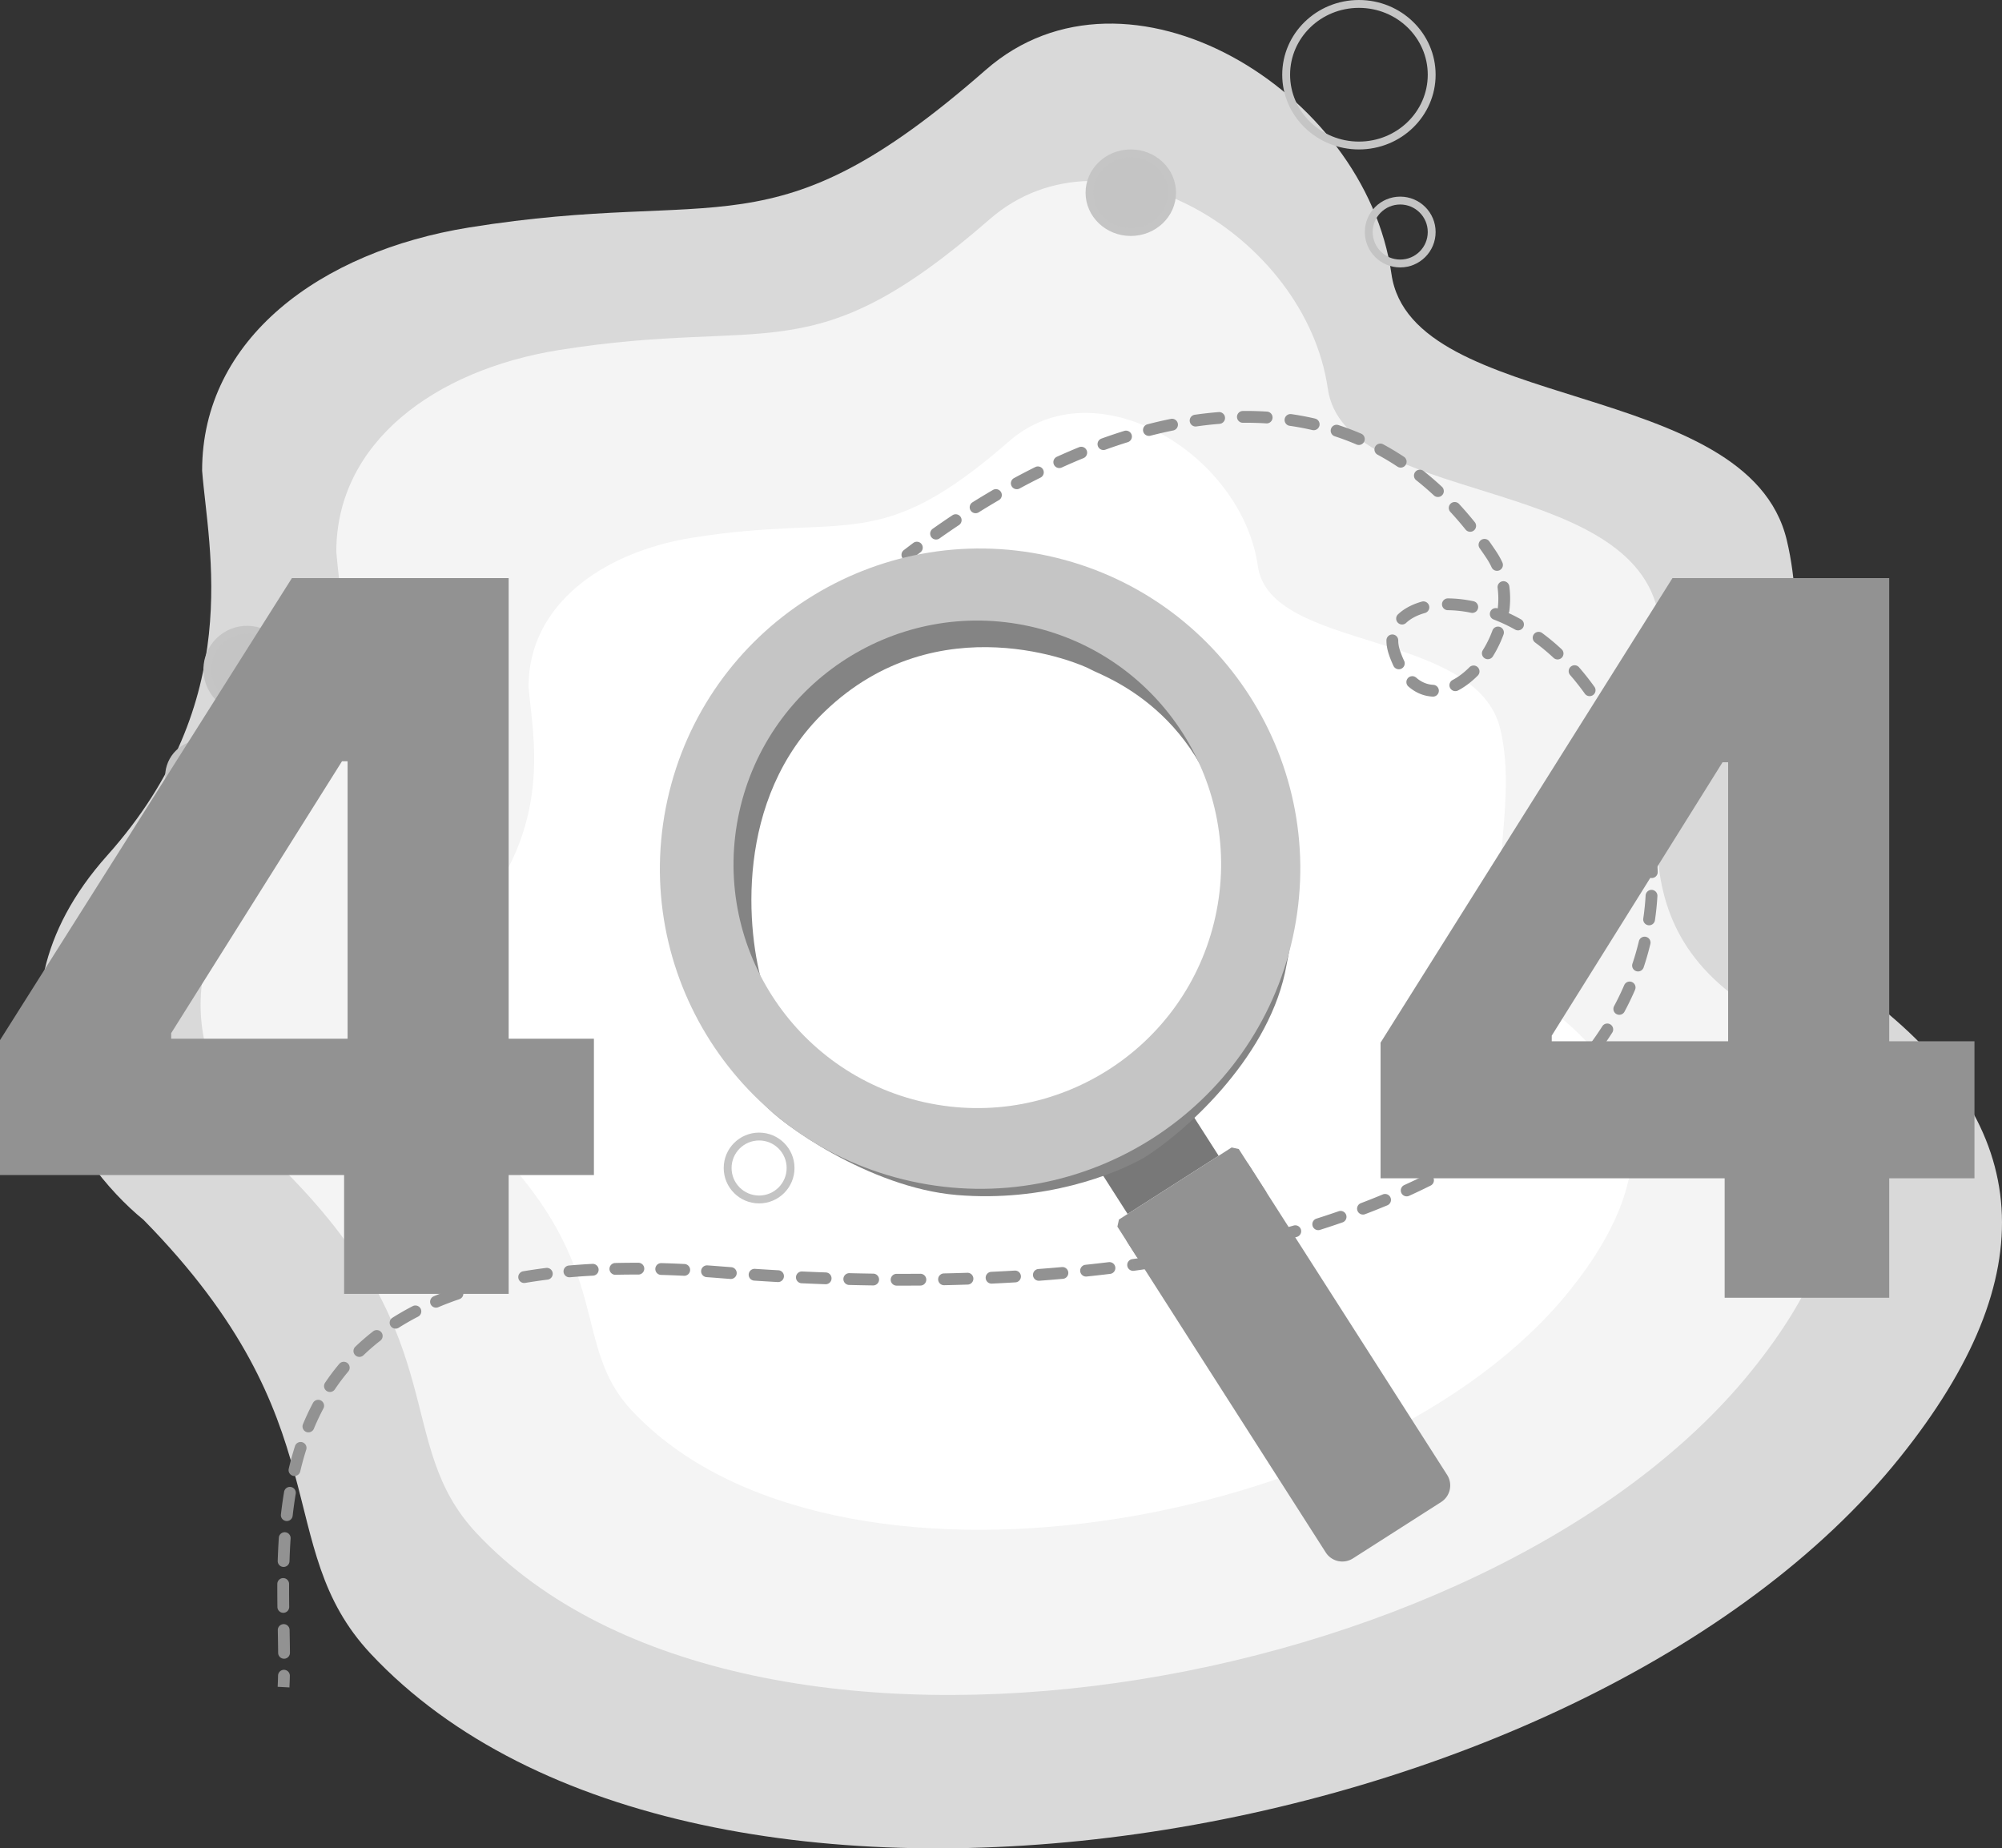 <svg width="509" height="470" viewBox="0 0 509 470" fill="none" xmlns="http://www.w3.org/2000/svg">
    <rect x="0" y="0" width="509" height="470" fill="#333333" stroke="none"/>
    <path d="M27.273 217.513c-35.212 39.424-8.54 78.191 9.197 92.647 51.049 51.967 31.997 82.85 57.81 110.388 82.453 87.963 307.976 50.71 388.715-49.879 37.445-46.652 33.697-84.163-6.377-115.703-40.073-31.539-12.481-76.22-22.335-117.615-9.855-41.395-95.449-32.138-100.512-67.679-6.663-46.777-67.2-83.389-103.139-51.908-54.621 47.845-66.544 29.627-131.388 40.081-37.81 6.096-67.857 28.313-67.857 61.823 1.533 19.931 11.098 58.421-24.114 97.845z" fill="#D9D9D9"/>
    <path d="M65.4 221.501c-29.355 32.712-7.12 64.879 7.667 76.873 42.558 43.119 26.675 68.744 48.195 91.594C190 462.954 378.011 432.044 445.32 348.581c31.218-38.709 28.092-69.834-5.315-96.003-33.408-26.17-10.406-63.243-18.621-97.591-8.215-34.347-79.573-26.666-83.793-56.155-5.555-38.814-56.023-69.192-85.984-43.071-45.536 39.7-55.475 24.583-109.534 33.257-31.52 5.058-56.57 23.492-56.57 51.297 1.278 16.538 9.252 48.474-20.103 81.186z" fill="#F4F4F4"/>
    <path d="M119.592 234.461c-21.593 24.13-5.237 47.858 5.64 56.706 31.304 31.807 19.622 50.71 35.451 67.565 50.562 53.839 188.859 31.038 238.37-30.53 22.963-28.554 20.664-51.513-3.91-70.817-24.574-19.305-7.654-46.652-13.697-71.989-6.043-25.337-58.532-19.671-61.636-41.424-4.087-28.631-41.21-51.04-63.248-31.772-33.495 29.285-40.806 18.134-80.57 24.533-23.186 3.731-41.612 17.329-41.612 37.84.94 12.199 6.805 35.757-14.788 59.888z" fill="#fff"/>
    <path d="M327 19c0 9.917 8.258 18 18.5 18S364 28.917 364 19s-8.258-18-18.5-18S327 9.083 327 19z" stroke="#C5C5C5" stroke-width="2"/>
    <circle r="8" transform="matrix(-1 0 0 1 356 59)" stroke="#C4C4C4" stroke-width="2"/>
    <circle r="8.25" transform="scale(-1 1) rotate(-51.659 178.319 151.642)" stroke="#C4C4C4" stroke-width="2"/>
    <circle r="8" transform="matrix(-1 0 0 1 193 297)" stroke="#C4C4C4" stroke-width="2"/>
    <path d="M277 49c0 5.481 4.659 10 10.5 10S298 54.481 298 49s-4.659-10-10.5-10S277 43.519 277 49z" fill="#C4C4C4" stroke="#C5C5C5" stroke-width="2"/>
    <circle r="10.1" transform="scale(-1 1) rotate(-51.659 144.427 150.003)" fill="#C4C4C4" stroke="#C5C5C5" stroke-width="2"/>
    <path d="m379.17 141.081 1.25-.83-1.25.83zm-24.644 24.83-1.42.482 1.42-.482zm63.375 40.94 1.457-.357-1.457.357zM182.749 323.479l-.119 1.496.119-1.496zm48.869-181.21a1.5 1.5 0 0 1-1.833-2.376l1.833 2.376zm.587-4.216a1.5 1.5 0 1 1 1.8 2.4l-1.8-2.4zm6.656-1.138a1.5 1.5 0 0 1-1.733-2.449l1.733 2.449zm3.29-5.898a1.5 1.5 0 1 1 1.663 2.497l-1.663-2.497zm6.709-.76a1.5 1.5 0 1 1-1.589-2.544l1.589 2.544zm3.627-5.695a1.501 1.501 0 0 1 1.512 2.592l-1.512-2.592zm6.743-.349a1.5 1.5 0 0 1-1.428-2.639l1.428 2.639zm3.986-5.452a1.5 1.5 0 0 1 1.338 2.685l-1.338-2.685zm6.751.107a1.5 1.5 0 1 1-1.24-2.731l1.24 2.731zm4.367-5.151a1.5 1.5 0 0 1 1.135 2.778l-1.135-2.778zm6.722.627a1.5 1.5 0 1 1-1.018-2.822l1.018 2.822zm4.778-4.771a1.5 1.5 0 0 1 .891 2.865l-.891-2.865zm6.636 1.227a1.5 1.5 0 0 1-.752-2.904l.752 2.904zm5.217-4.283a1.5 1.5 0 1 1 .597 2.94l-.597-2.94zm6.474 1.92a1.5 1.5 0 0 1-.426-2.969l.426 2.969zm5.68-3.652a1.5 1.5 0 1 1 .238 2.991l-.238-2.991zm6.176 2.72a1.5 1.5 0 0 1-.032-3l.032 3zm6.122-2.841a1.5 1.5 0 0 1-.19 2.994l.19-2.994zm5.706 3.603a1.501 1.501 0 0 1 .428-2.97l-.428 2.97zm6.495-1.834a1.499 1.499 0 1 1-.677 2.922l.677-2.922zm5.02 4.507a1.5 1.5 0 0 1 .931-2.852l-.931 2.852zm6.716-.671a1.5 1.5 0 0 1-1.184 2.757l1.184-2.757zm4.141 5.335a1.5 1.5 0 0 1 1.428-2.638l-1.428 2.638zm6.719.537a1.5 1.5 0 1 1-1.655 2.502l1.655-2.502zm3.133 5.972a1.5 1.5 0 1 1 1.861-2.353l-1.861 2.353zm6.535 1.663a1.5 1.5 0 1 1-2.043 2.197l2.043-2.197zm2.144 6.399a1.5 1.5 0 1 1 2.202-2.038l-2.202 2.038zm6.219 2.616a1.5 1.5 0 0 1-2.336 1.882l2.336-1.882zm1.249 6.632a1.5 1.5 0 1 1 2.449-1.732l-2.449 1.732zm5.754 3.594a1.5 1.5 0 1 1-2.721 1.264l2.721-1.264zm-1.208 6.457a1.5 1.5 0 0 1 2.972-.407l-2.972.407zm2.982 5.849a1.5 1.5 0 1 1-2.976-.378l2.976.378zm-4.297 4.996a1.5 1.5 0 1 1 2.818 1.03l-2.818-1.03zm.108 6.584a1.5 1.5 0 1 1-2.547-1.585l2.547 1.585zm-5.965 2.769a1.5 1.5 0 0 1 2.13 2.113l-2.13-2.113zm-2.919 5.917a1.501 1.501 0 0 1-1.387-2.661l1.387 2.661zm-6.26-1.448a1.5 1.5 0 0 1-.153 2.996l.153-2.996zm-6.375.386a1.501 1.501 0 0 1 1.989-2.246l-1.989 2.246zm-1.05-6.514a1.5 1.5 0 1 1-2.708 1.29l2.708-1.29zm-4.491-5.185a1.5 1.5 0 1 1 3 .015l-3-.015zm5.006-4.438a1.5 1.5 0 0 1-2.058-2.183l2.058 2.183zm4.035-5.423a1.501 1.501 0 0 1 .8 2.892l-.8-2.892zm6.574 2.193a1.5 1.5 0 0 1 .023-3l-.023 3zm6.514-2.278a1.499 1.499 0 1 1-.614 2.936l.614-2.936zm5.141 4.648a1.5 1.5 0 1 1 1.079-2.799l-1.079 2.799zm6.917-.052a1.5 1.5 0 0 1-1.462 2.62l1.462-2.62zm3.617 5.898a1.499 1.499 0 1 1 1.78-2.414l-1.78 2.414zm6.71 1.686a1.5 1.5 0 1 1-2.045 2.194l2.045-2.194zm2.19 6.587a1.5 1.5 0 0 1 2.264-1.969l-2.264 1.969zm6.205 3.03a1.501 1.501 0 0 1-2.44 1.746l2.44-1.746zm.901 6.875a1.5 1.5 0 1 1 2.581-1.53l-2.581 1.53zm5.611 4.076a1.501 1.501 0 0 1-2.692 1.325l2.692-1.325zm-.186 6.909a1.5 1.5 0 0 1 2.777-1.134l-2.777 1.134zm4.981 4.802a1.5 1.5 0 1 1-2.844.956l2.844-.956zm-1.051 6.845a1.5 1.5 0 1 1 2.893-.792l-2.893.792zm4.374 5.32a1.5 1.5 0 1 1-2.94.597l2.94-.597zm-2.005 6.424a1.5 1.5 0 1 1 2.979-.351l-2.979.351zm3.437 5.787a1.5 1.5 0 0 1-2.999.093l2.999-.093zm-3.074 5.986a1.5 1.5 0 1 1 2.995.171l-2.995-.171zm2.37 6.298a1.5 1.5 0 0 1-2.968-.437l2.968.437zm-4.085 5.347a1.5 1.5 0 1 1 2.917.7l-2.917-.7zm1.219 6.618a1.5 1.5 0 1 1-2.844-.953l2.844.953zm-4.954 4.554a1.5 1.5 0 1 1 2.753 1.191l-2.753-1.191zm.082 6.729a1.5 1.5 0 1 1-2.647-1.412l2.647 1.412zm-5.63 3.689a1.5 1.5 0 0 1 2.529 1.613l-2.529-1.613zm-.961 6.663a1.5 1.5 0 1 1-2.404-1.793l2.404 1.793zm-6.113 2.835a1.5 1.5 0 1 1 2.276 1.954l-2.276-1.954zm-1.87 6.479a1.5 1.5 0 1 1-2.147-2.096l2.147 2.096zm-6.418 2.024a1.5 1.5 0 0 1 2.019 2.219l-2.019-2.219zm-2.6 6.193a1.5 1.5 0 0 1-1.894-2.327l1.894 2.327zm-6.599 1.307a1.5 1.5 0 0 1 1.774 2.419l-1.774-2.419zm-3.239 5.912a1.5 1.5 0 1 1-1.657-2.501l1.657 2.501zm-6.724.696a1.5 1.5 0 0 1 1.545 2.572l-1.545-2.572zm-3.705 5.583a1.5 1.5 0 1 1-1.441-2.632l1.441 2.632zm-6.73.132a1.501 1.501 0 0 1 1.34 2.685l-1.34-2.685zm-4.187 5.32a1.5 1.5 0 0 1-1.243-2.73l1.243 2.73zm-6.69-.358a1.5 1.5 0 1 1 1.154 2.769l-1.154-2.769zm-4.49 5.017a1.5 1.5 0 1 1-1.068-2.804l1.068 2.804zm-6.722-.746a1.5 1.5 0 0 1 .986 2.834l-.986-2.834zm-4.734 4.736a1.5 1.5 0 0 1-.909-2.859l.909 2.859zm-6.678-1.108a1.5 1.5 0 0 1 .834 2.881l-.834-2.881zm-4.978 4.489a1.5 1.5 0 0 1-.765-2.901l.765 2.901zm-6.593-1.435a1.5 1.5 0 0 1 .698 2.917l-.698-2.917zm-5.204 4.263a1.5 1.5 0 0 1-.635-2.932l.635 2.932zm-6.509-1.722a1.5 1.5 0 1 1 .575 2.944l-.575-2.944zm-5.386 4.049a1.5 1.5 0 0 1-.518-2.955l.518 2.955zm-6.432-1.976a1.5 1.5 0 0 1 .463 2.964l-.463-2.964zm-5.533 3.847a1.5 1.5 0 0 1-.41-2.972l.41 2.972zm-6.363-2.201a1.501 1.501 0 0 1 .361 2.979l-.361-2.979zm-5.648 3.657a1.5 1.5 0 0 1-.313-2.984l.313 2.984zm-6.307-2.403a1.5 1.5 0 0 1 .266 2.989l-.266-2.989zm-5.738 3.479a1.499 1.499 0 1 1-.223-2.991l.223 2.991zm-6.267-2.585a1.499 1.499 0 1 1 .18 2.994l-.18-2.994zm-5.805 3.313a1.499 1.499 0 1 1-.14-2.996l.14 2.996zm-6.198-2.755a1.501 1.501 0 0 1 .1 2.999l-.1-2.999zm-5.898 3.161a1.5 1.5 0 1 1-.062-2.999l.062 2.999zm-6.085-2.911a1.5 1.5 0 1 1 .026 3l-.026-3zm-6.035 3.017a1.5 1.5 0 1 1 .009-3l-.009 3zm-5.968-3.051a1.5 1.5 0 1 1-.043 2.999l.043-2.999zm-6.15 2.879a1.501 1.501 0 0 1 .076-2.999l-.076 2.999zm-5.879-3.181a1.5 1.5 0 1 1-.107 2.998l.107-2.998zm-6.152 2.751a1.5 1.5 0 0 1 .138-2.997l-.138 2.997zm-5.908-3.305a1.5 1.5 0 1 1-.168 2.996l.168-2.996zm-6.145 2.633a1.5 1.5 0 1 1 .196-2.994l-.196 2.994zm-5.837-3.417a1.5 1.5 0 0 1-.224 2.992l.224-2.992zm-6.261 2.534a1.5 1.5 0 1 1 .208-2.993l-.208 2.993zm-5.641-3.342a1.5 1.5 0 1 1-.148 2.996l.148-2.996zm-5.943 2.773a1.5 1.5 0 1 1 .082-2.999l-.082 2.999zm-5.763-3.089a1.5 1.5 0 1 1-.01 3l.01-3zm-5.831 3.059a1.5 1.5 0 0 1-.071-2.999l.071 2.999zm-5.86-2.777a1.5 1.5 0 0 1 .16 2.996l-.16-2.996zm-5.682 3.404a1.5 1.5 0 1 1-.261-2.988l.261 2.988zm-6.094-2.372a1.5 1.5 0 0 1 .372 2.977l-.372-2.977zm-5.291 3.802a1.5 1.5 0 1 1-.496-2.958l.496 2.958zm-6.34-1.838a1.5 1.5 0 0 1 .637 2.932l-.637-2.932zm-4.949 4.302a1.501 1.501 0 0 1-.794-2.893l.794 2.893zm-6.437-1.16a1.5 1.5 0 1 1 .97 2.839l-.97-2.839zm-4.361 4.865a1.5 1.5 0 1 1-1.165-2.764l1.165 2.764zm-6.54-.252a1.5 1.5 0 0 1 1.378 2.665l-1.378-2.665zm-3.562 5.496a1.5 1.5 0 0 1-1.607-2.533l1.607 2.533zm-6.498.905a1.5 1.5 0 1 1 1.844 2.367l-1.843-2.367zm-2.451 6.083a1.5 1.5 0 1 1-2.079-2.164l2.079 2.164zm-6.172 2.214a1.5 1.5 0 1 1 2.298 1.928l-2.298-1.928zm-1.107 6.459a1.5 1.5 0 1 1-2.491-1.672l2.49 1.672zm-5.562 3.459a1.5 1.5 0 1 1 2.65 1.408l-2.65-1.408zm.229 6.549a1.5 1.5 0 1 1-2.772-1.149l2.772 1.149zm-4.81 4.448a1.5 1.5 0 1 1 2.859.907l-2.86-.907zm1.34 6.42a1.5 1.5 0 0 1-2.92-.69l2.92.69zm-4.091 5.122a1.501 1.501 0 0 1 2.958.499l-2.958-.499zm2.16 6.193a1.5 1.5 0 0 1-2.98-.337l2.98.337zm-3.507 5.536a1.5 1.5 0 0 1 2.994.203l-2.993-.203zm2.712 5.977a1.5 1.5 0 1 1-2.999-.095l2.999.095zm-3.101 5.782a1.5 1.5 0 1 1 3 .014l-3-.014zm3.028 5.818a1.5 1.5 0 1 1-3 .037l3-.037zm-2.904 5.875a1.501 1.501 0 0 1 3-.055l-3 .055zm3.09 5.802a1.5 1.5 0 0 1-3 .029l3-.029zm-3.023 5.803a1.5 1.5 0 1 1 3 .067l-3-.067zm159.091-286.176c.801-.617 1.608-1.231 2.42-1.84l1.8 2.4c-.801.601-1.597 1.207-2.387 1.816l-1.833-2.376zm7.343-5.427a213.049 213.049 0 0 1 5.023-3.449l1.663 2.497a211.272 211.272 0 0 0-4.953 3.401l-1.733-2.449zm10.143-6.753a197.225 197.225 0 0 1 5.216-3.151l1.512 2.592a195.675 195.675 0 0 0-5.139 3.103l-1.589-2.544zm10.531-6.139a181.635 181.635 0 0 1 5.414-2.813l1.338 2.685c-1.786.89-3.561 1.813-5.324 2.767l-1.428-2.639zm10.925-5.437a160.56 160.56 0 0 1 5.607-2.42l1.135 2.778a156.159 156.159 0 0 0-5.502 2.373l-1.24-2.731zm11.311-4.615a137.425 137.425 0 0 1 5.796-1.949l.891 2.865a133.814 133.814 0 0 0-5.669 1.906l-1.018-2.822zm11.68-3.626c1.988-.515 3.979-.976 5.969-1.379l.597 2.94a112.01 112.01 0 0 0-5.814 1.343l-.752-2.904zm12.017-2.428a97.343 97.343 0 0 1 6.106-.683l.238 2.991a94.754 94.754 0 0 0-5.918.661l-.426-2.969zm12.25-.963a82.91 82.91 0 0 1 6.154.159l-.19 2.994a79.593 79.593 0 0 0-5.932-.153l-.032-3zm12.288.792c2.037.294 4.06.671 6.067 1.136l-.677 2.922a69.844 69.844 0 0 0-5.818-1.088l.428-2.97zm12.018 2.791a68.861 68.861 0 0 1 5.785 2.181l-1.184 2.757a65.758 65.758 0 0 0-5.532-2.086l.931-2.852zm11.354 4.878a69.849 69.849 0 0 1 5.291 3.175l-1.655 2.502a66.955 66.955 0 0 0-5.064-3.039l1.428-2.638zm10.285 6.794a77.147 77.147 0 0 1 4.674 4.016l-2.043 2.197a74.31 74.31 0 0 0-4.492-3.86l1.861-2.353zm9.02 8.377a89.597 89.597 0 0 1 4.017 4.654l-2.336 1.882a87.329 87.329 0 0 0-3.883-4.498l2.202-2.038zm7.715 9.554c.591.835 1.176 1.689 1.755 2.56l-2.499 1.66a105.078 105.078 0 0 0-1.705-2.488l2.449-1.732zm1.755 2.56c.598.9 1.113 1.824 1.55 2.766l-2.721 1.264a17.93 17.93 0 0 0-1.328-2.37l2.499-1.66zm3.314 8.816c.287 2.092.272 4.196.01 6.256l-2.976-.378a20.919 20.919 0 0 0-.006-5.471l2.972-.407zm-1.469 12.282a30.052 30.052 0 0 1-2.71 5.554l-2.547-1.585a27.046 27.046 0 0 0 2.439-4.999l2.818 1.03zm-6.545 10.436c-1.555 1.567-3.262 2.872-5.049 3.804l-1.387-2.661c1.47-.765 2.933-1.871 4.306-3.256l2.13 2.113zm-11.462 5.352c-2.218-.112-4.348-.951-6.222-2.61l1.989-2.246c1.377 1.219 2.863 1.783 4.386 1.86l-.153 2.996zm-9.98-7.834a26.622 26.622 0 0 1-1.172-2.91l2.841-.964c.322.95.67 1.809 1.039 2.584l-2.708 1.29zm-1.172-2.91c-.413-1.218-.617-2.411-.611-3.565l3 .015c-.004.787.134 1.65.452 2.586l-2.841.964zm2.337-10.186c1.574-1.484 3.672-2.57 6.093-3.24l.8 2.892c-2.064.571-3.694 1.454-4.835 2.531l-2.058-2.183zm12.69-4.047c2.052.016 4.23.25 6.491.722l-.614 2.936a30.07 30.07 0 0 0-5.9-.658l.023-3zm12.711 2.571a45.806 45.806 0 0 1 5.838 2.747l-1.462 2.62a42.836 42.836 0 0 0-5.455-2.568l1.079-2.799zm11.235 6.231a55.512 55.512 0 0 1 4.93 4.1l-2.045 2.194a53.004 53.004 0 0 0-4.665-3.88l1.78-2.414zm9.384 8.718a67.608 67.608 0 0 1 3.941 4.999l-2.44 1.746a64.383 64.383 0 0 0-3.765-4.776l2.264-1.969zm7.423 10.344a82.119 82.119 0 0 1 3.03 5.606l-2.692 1.325a78.94 78.94 0 0 0-2.919-5.401l2.581-1.53zm5.621 11.381a100.82 100.82 0 0 1 2.204 5.936l-2.844.956a97.81 97.81 0 0 0-2.137-5.758l2.777-1.134zm4.046 11.989c.279 1.015.547 2.049.805 3.1l-2.913.715a119.6 119.6 0 0 0-.785-3.023l2.893-.792zm.805 3.1c.246 1.003.472 2.007.676 3.012l-2.94.597a74.713 74.713 0 0 0-.649-2.894l2.913-.715zm1.65 9.085c.241 2.047.394 4.094.458 6.138l-2.999.093a68.54 68.54 0 0 0-.438-5.88l2.979-.351zm.379 12.295a68.946 68.946 0 0 1-.625 6.127l-2.968-.437a65.95 65.95 0 0 0 .598-5.861l2.995.171zm-1.793 12.174a70.263 70.263 0 0 1-1.698 5.918l-2.844-.953a67.363 67.363 0 0 0 1.625-5.665l2.917.7zm-3.899 11.663a75.294 75.294 0 0 1-2.671 5.538l-2.647-1.412a72.295 72.295 0 0 0 2.565-5.317l2.753 1.191zm-5.772 10.84a83.622 83.622 0 0 1-3.49 5.05l-2.404-1.793a81.064 81.064 0 0 0 3.365-4.87l2.529 1.613zm-7.327 9.839a96.505 96.505 0 0 1-4.146 4.525l-2.147-2.096a92.985 92.985 0 0 0 4.017-4.383l2.276 1.954zm-8.545 8.768a110.352 110.352 0 0 1-4.619 3.974l-1.894-2.327a107.355 107.355 0 0 0 4.494-3.866l2.019 2.219zm-9.444 7.7a129.36 129.36 0 0 1-5.013 3.493l-1.657-2.501a126.625 126.625 0 0 0 4.896-3.411l1.774 2.419zm-10.192 6.761a151.495 151.495 0 0 1-5.25 3.011l-1.441-2.632a144.657 144.657 0 0 0 5.146-2.951l1.545 2.572zm-10.64 5.828a173.06 173.06 0 0 1-5.527 2.635l-1.243-2.73a171.323 171.323 0 0 0 5.43-2.59l1.34 2.685zm-11.063 5.046a198.032 198.032 0 0 1-5.644 2.248L346 305.937c1.891-.72 3.744-1.458 5.558-2.213l1.154 2.769zm-11.38 4.336c-1.873.651-3.78 1.285-5.72 1.902l-.909-2.859a223.377 223.377 0 0 0 5.643-1.877l.986 2.834zm-11.564 3.675a245.868 245.868 0 0 1-5.812 1.608l-.765-2.901c1.945-.513 3.86-1.043 5.743-1.588l.834 2.881zm-11.707 3.09c-1.939.465-3.906.913-5.902 1.346l-.635-2.932c1.975-.428 3.921-.872 5.839-1.331l.698 2.917zm-11.836 2.568c-1.961.384-3.948.752-5.961 1.105l-.518-2.955c1.994-.35 3.962-.715 5.904-1.094l.575 2.944zm-11.93 2.093c-1.974.309-3.973.603-5.996.883l-.41-2.972a337.09 337.09 0 0 0 5.943-.875l.463 2.964zm-11.998 1.661c-1.981.239-3.984.466-6.009.678l-.313-2.984c2.01-.21 3.997-.435 5.961-.673l.361 2.979zm-12.05 1.264c-1.981.176-3.982.34-6.004.49l-.223-2.991a407.53 407.53 0 0 0 5.961-.488l.266 2.989zm-12.091.899c-1.976.119-3.971.226-5.985.319l-.14-2.996c2.001-.094 3.983-.199 5.945-.317l.18 2.994zm-12.083.563c-1.982.066-3.981.12-5.998.162l-.062-2.999c2.004-.042 3.991-.096 5.96-.162l.1 2.999zm-12.057.251a487.95 487.95 0 0 1-6.061.017l.009-3c2.026.007 4.034.001 6.026-.017l.026 3zm-12.072-.035a556.511 556.511 0 0 1-6.107-.12l.076-2.999c2.041.051 4.065.091 6.074.12l-.043 2.999zm-12.093-.303c-2-.071-4.015-.154-6.045-.247l.138-2.997c2.02.093 4.025.175 6.014.246l-.107 2.998zm-12.121-.556a654.337 654.337 0 0 1-5.977-.363l.196-2.994c1.997.131 3.98.251 5.949.361l-.168 2.996zm-12.038-.788a706.91 706.91 0 0 1-3.062-.236l.238-2.991c1.019.081 2.035.159 3.048.235l-.224 2.992zm-3.062-.236a279.15 279.15 0 0 0-2.975-.222l.208-2.993c.993.069 1.994.144 3.005.224l-.238 2.991zm-8.764-.568c-1.97-.097-3.902-.172-5.795-.223l.082-2.999c1.916.052 3.87.127 5.861.226l-.148 2.996zm-11.568-.312c-1.984-.007-3.924.013-5.821.059l-.071-2.999a215.5 215.5 0 0 1 5.902-.06l-.01 3zm-11.521.278c-1.999.106-3.946.243-5.842.408l-.261-2.988c1.931-.169 3.912-.308 5.943-.416l.16 2.996zm-11.564 1.013c-1.945.243-3.832.519-5.663.825l-.496-2.958c1.874-.314 3.802-.596 5.787-.844l.372 2.977zm-11.366 1.919c-1.93.419-3.791.877-5.586 1.37l-.794-2.893a109.47 109.47 0 0 1 5.743-1.409l.637 2.932zm-11.053 3.049a81.873 81.873 0 0 0-5.331 2.026l-1.165-2.764a84.836 84.836 0 0 1 5.526-2.101l.97 2.839zm-10.493 4.439a64.64 64.64 0 0 0-4.94 2.831l-1.607-2.533a67.643 67.643 0 0 1 5.169-2.963l1.378 2.665zm-9.594 6.103a54.767 54.767 0 0 0-4.295 3.716l-2.079-2.164a57.918 57.918 0 0 1 4.53-3.919l1.844 2.367zm-8.17 7.858a52.941 52.941 0 0 0-3.404 4.531l-2.491-1.672a55.75 55.75 0 0 1 3.598-4.787l2.298 1.928zm-6.317 9.398a59.545 59.545 0 0 0-2.42 5.141l-2.772-1.149a62.582 62.582 0 0 1 2.543-5.4l2.65 1.408zm-4.371 10.496a76.024 76.024 0 0 0-1.52 5.513l-2.919-.69a78.987 78.987 0 0 1 1.58-5.73l2.859.907zm-2.652 11.134c-.32 1.893-.582 3.793-.797 5.694l-2.981-.337c.22-1.95.49-3.905.82-5.856l2.958.499zm-1.311 11.433c-.131 1.935-.222 3.862-.282 5.774l-2.999-.095c.061-1.943.154-3.906.287-5.882l2.994.203zm-.383 11.57a336.3 336.3 0 0 0 .028 5.804l-3 .037a340.68 340.68 0 0 1-.028-5.855l3 .014zm.124 11.624c.037 2.01.072 3.968.09 5.857l-3 .029a660.198 660.198 0 0 0-.09-5.831l3-.055zm.067 11.727a99.831 99.831 0 0 1-.107 2.942l-2.996-.156c.048-.918.081-1.87.103-2.853l3 .067z" fill="#929292"/>
    <path d="M0 298.785v-34.303L74.217 147h30.342v46.566H86.956l-43.434 69.139v1.422H151v34.658H0zM87.486 329v-40.701l.885-15.019V147h40.956v182h-41.84zM351 299.619v-34.491L425.217 147h30.342v46.822h-17.604l-43.433 69.519v1.43H502v34.848H351zM438.486 330v-40.925l.885-15.101V147h40.956v183h-41.841z" fill="#929292"/>
    <path d="m286.694 308.689-6.341-9.918-.705-1.103 23.144-14.797 7.046 11.021-23.144 14.797z" fill="#787878"/>
    <path d="M243.242 303.865c-22.317-1.878-45.187-18.463-48.909-23.07l9.431.18 23.596 8.979 57.779-4.338 32.014-42.206c3.551-3.32 12.424-21.705 13.008-16.079.136 1.302-2.93 17.626-3.468 20.072-4.928 22.404-26.064 40.989-35.917 47.03-7.214 4.096-25.218 11.311-47.534 9.432z" fill="#848484"/>
    <path d="M209.67 180.937c-23.068 22.201-19.945 56.226-15.5 70.462l-16.189-16.82 7.624-47.571 27.624-30.859 50.75-6.831 39.875 21.083 19.134 33.569 1.772 30.696-13.984 15.72c-1.342 2.663-2.794 3.821-3.632 4.082l3.632-4.082c2.458-4.88 4.546-14.814 1.806-33.552-5.295-36.207-32.703-45.077-35.214-46.576-2.512-1.5-38.864-17.073-67.698 10.679z" fill="#848484"/>
    <path fill-rule="evenodd" clip-rule="evenodd" d="M328.68 238.371c-9.657 43.904-53.078 71.666-96.983 62.008-43.904-9.657-71.667-53.078-62.009-96.983 9.658-43.904 53.079-71.667 96.983-62.009 43.905 9.658 71.667 53.079 62.009 96.984zm-93.515 41.936c33.428 7.353 66.487-13.784 73.84-47.212 7.353-33.427-13.784-66.486-47.211-73.839-33.428-7.353-66.487 13.784-73.84 47.211-7.353 33.427 13.784 66.487 47.211 73.84z" fill="#C5C5C5"/>
    <path d="m284.49 310.098-.398 1.807 4.933 7.714 32.972-16.424-7.047-11.021-1.806-.397-28.654 18.321z" fill="#929292"/>
    <path d="m310.738 294.868-22.433 14.343a5 5 0 0 0-1.519 6.906l50.28 78.64a5 5 0 0 0 6.906 1.519l22.433-14.343a5 5 0 0 0 1.519-6.906l-50.28-78.64a5 5 0 0 0-6.906-1.519z" fill="#929292"/>
</svg>
